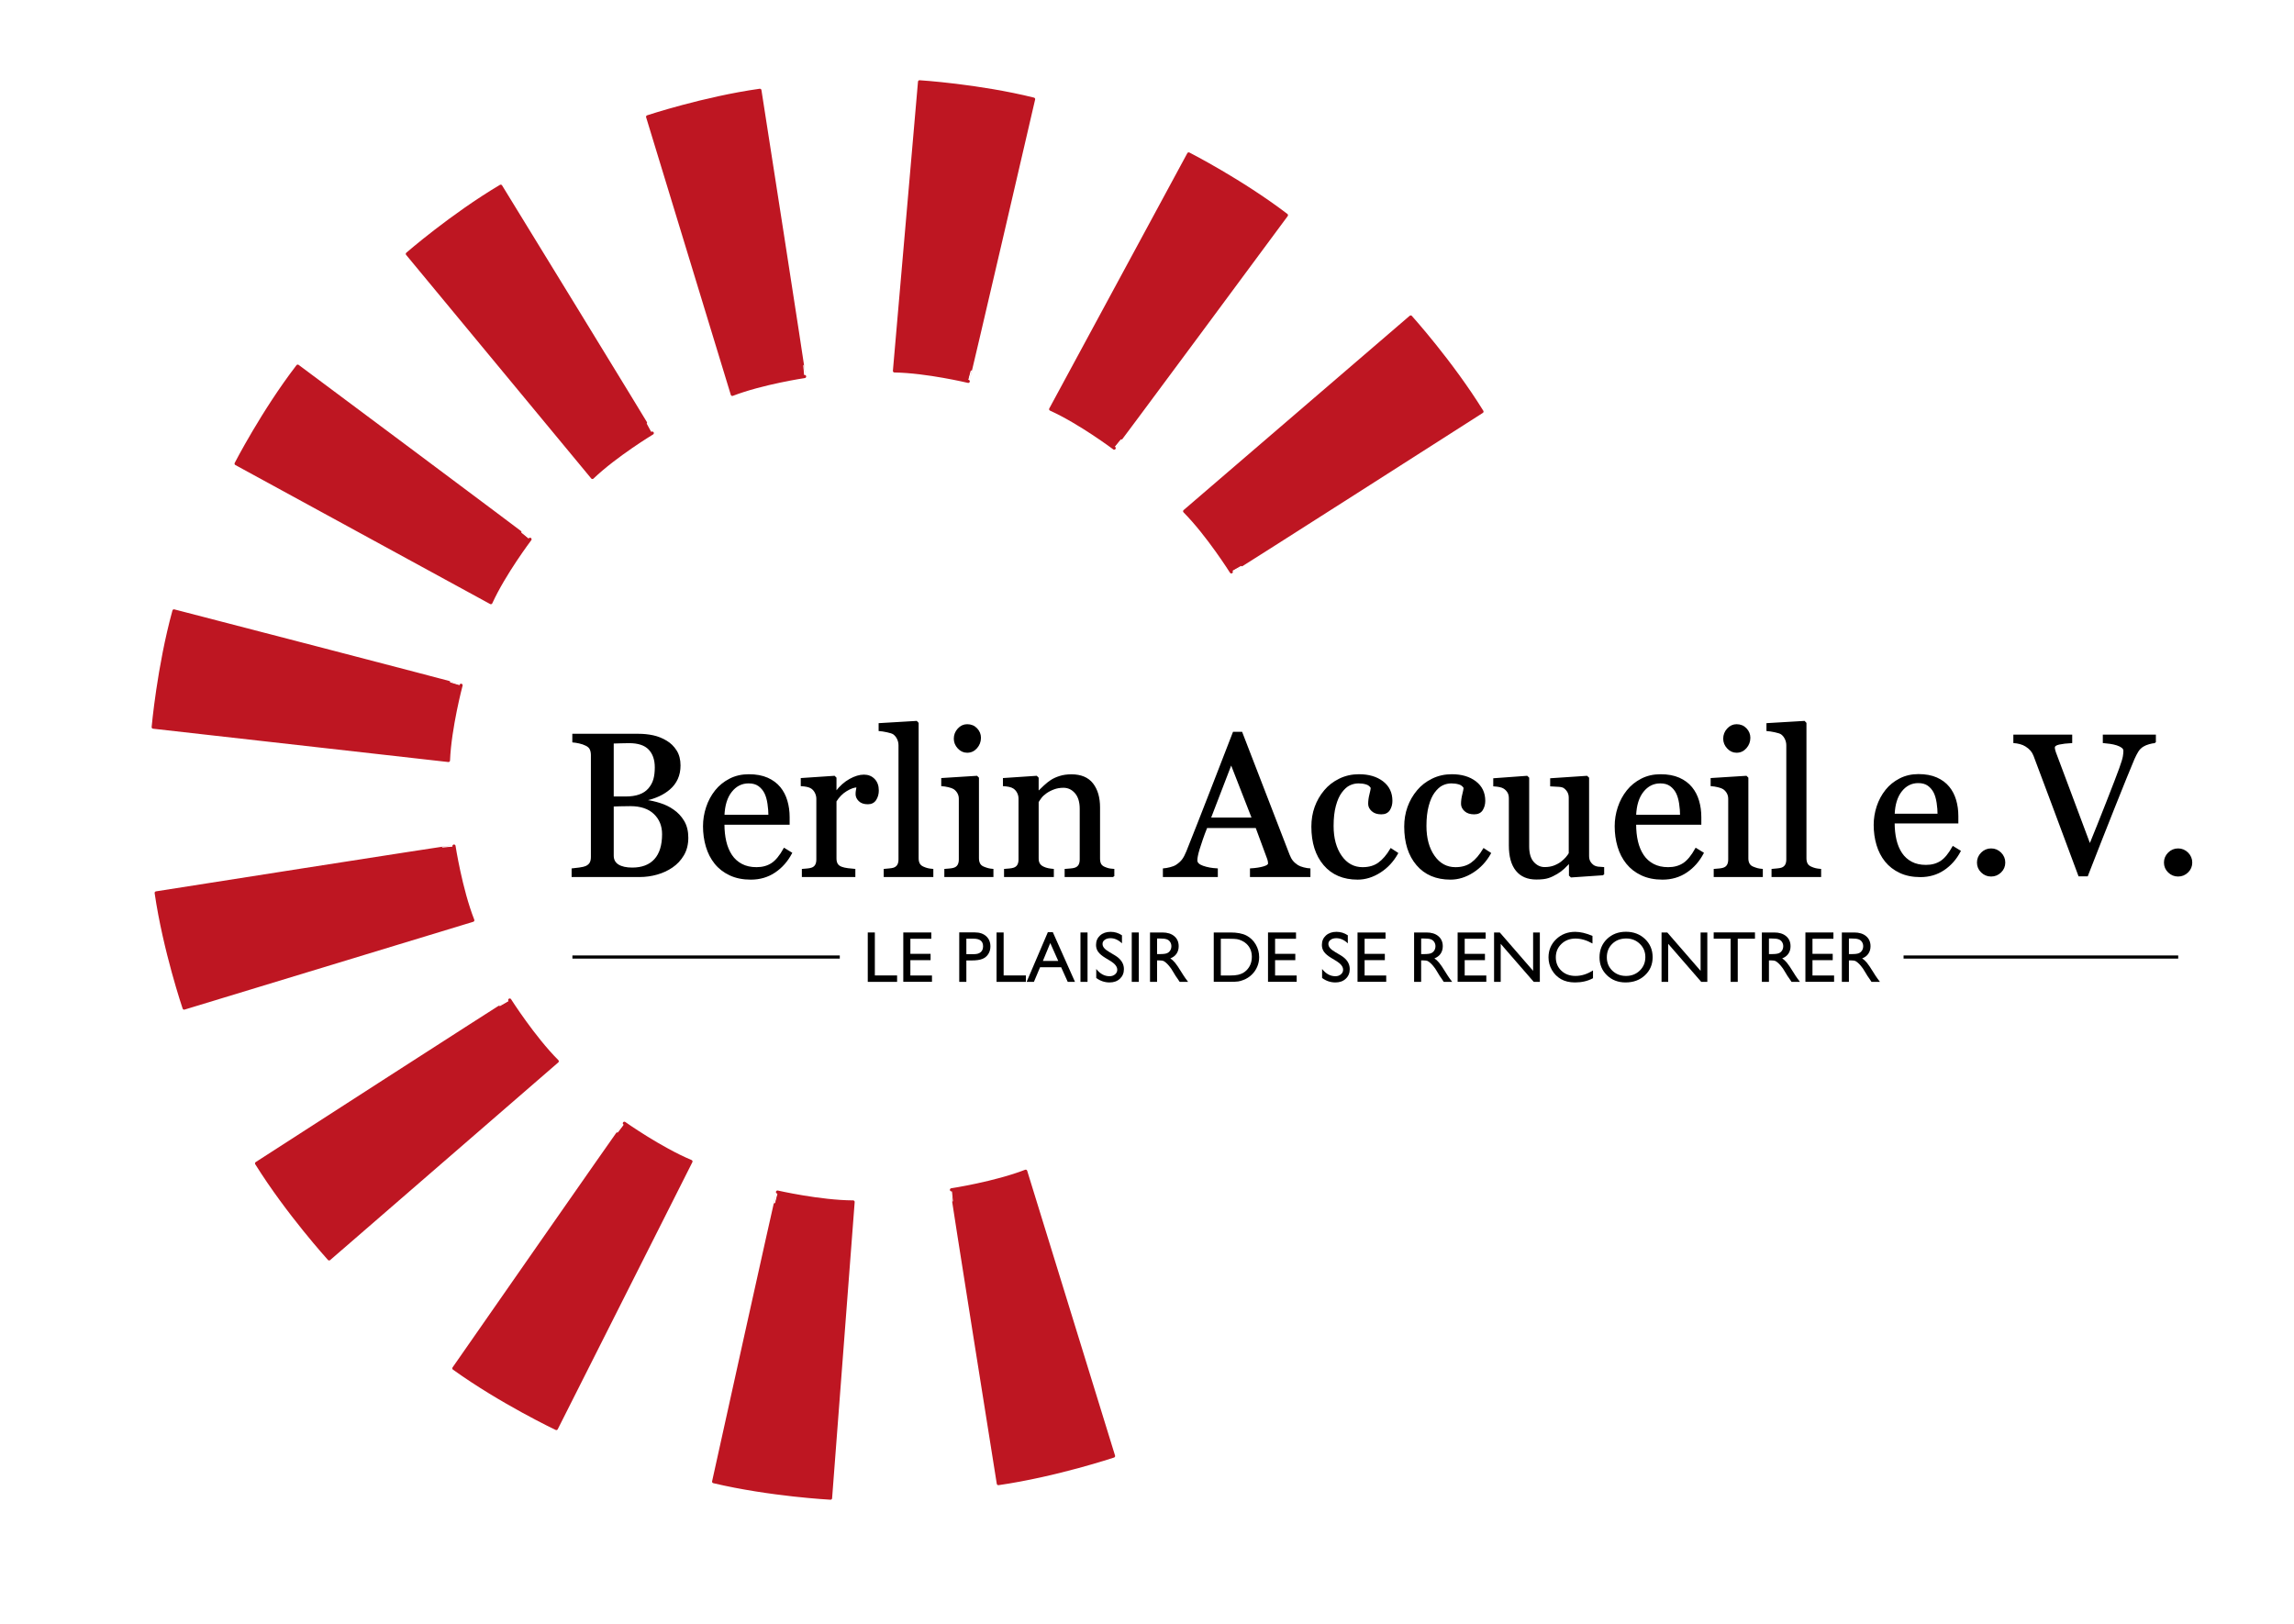 <svg xmlns="http://www.w3.org/2000/svg" xmlns:xlink="http://www.w3.org/1999/xlink" id="Layer_1" x="0px" y="0px" width="728.5px" height="515.91px" viewBox="0 0 728.5 515.91" xml:space="preserve"><path fill="#BE1622" stroke="#BE1622" stroke-linejoin="round" stroke-miterlimit="10" d="M205.665,37.099 c0,0,17.781-5.895,35.65-8.416c0,0,14.201,90.896,14.029,90.926c-0.172,0.027,0.172-0.03,0.172-0.03s-13.398,1.993-22.961,5.672 L205.665,37.099z"></path><path fill="#BE1622" stroke="#BE1622" stroke-linejoin="round" stroke-miterlimit="10" d="M129.361,80.638 c0,0,14.138-12.29,29.656-21.497c0,0,48.121,78.412,47.972,78.507c-0.147,0.091,0.149-0.095,0.149-0.095 s-11.601,7.001-19.007,14.081L129.361,80.638z"></path><path fill="#BE1622" stroke="#BE1622" stroke-linejoin="round" stroke-miterlimit="10" d="M74.979,147.254 c0,0,8.572-16.656,19.569-30.961c0,0,73.769,54.979,73.665,55.12c-0.102,0.141,0.104-0.141,0.104-0.141s-8.18,10.803-12.433,20.125 L74.979,147.254z"></path><path fill="#BE1622" stroke="#BE1622" stroke-linejoin="round" stroke-miterlimit="10" d="M48.655,230.939 c0,0,1.691-19.103,6.59-36.915c0,0,91.176,23.616,91.135,23.791c-0.045,0.172,0.041-0.175,0.041-0.175s-3.575,13.401-4.008,23.882 L48.655,230.939z"></path><path fill="#BE1622" stroke="#BE1622" stroke-linejoin="round" stroke-miterlimit="10" d="M58.472,320.163 c0,0-6.191-18.236-8.871-36.577c0,0,94.569-14.877,94.601-14.695c0.027,0.173-0.032-0.182-0.032-0.182s2.118,13.757,5.976,23.569 L58.472,320.163z"></path><path fill="#BE1622" stroke="#BE1622" stroke-linejoin="round" stroke-miterlimit="10" d="M104.523,399.819 c0,0-13.108-14.409-23.045-30.329c0,0,80.398-51.875,80.498-51.726c0.098,0.149-0.1-0.149-0.1-0.149s7.552,11.897,15.085,19.434 L104.523,399.819z"></path><path fill="#BE1622" stroke="#BE1622" stroke-linejoin="round" stroke-miterlimit="10" d="M263.75,475.804 c0,0-19.148-0.993-37.122-5.242c0,0,20.282-91.962,20.454-91.926c0.177,0.036-0.172-0.036-0.172-0.036s13.521,3.093,24.008,3.138 L263.75,475.804z"></path><path fill="#BE1622" stroke="#BE1622" stroke-linejoin="round" stroke-miterlimit="10" d="M292.021,25.983 c0,0,18.694,1.167,36.214,5.502c0,0-20.757,89.627-20.93,89.591c-0.167-0.039,0.172,0.036,0.172,0.036s-13.176-3.154-23.424-3.313 L292.021,25.983z"></path><path fill="#BE1622" stroke="#BE1622" stroke-linejoin="round" stroke-miterlimit="10" d="M377.494,48.888 c0,0,16.686,8.511,31.032,19.454c0,0-54.7,73.975-54.836,73.873c-0.145-0.102,0.136,0.102,0.136,0.102s-10.828-8.137-20.168-12.358 L377.494,48.888z"></path><path fill="#BE1622" stroke="#BE1622" stroke-linejoin="round" stroke-miterlimit="10" d="M447.992,100.677 c0,0,12.891,14.285,22.634,30.043c0,0-79.602,50.905-79.701,50.753c-0.091-0.147,0.1,0.152,0.1,0.152s-7.409-11.78-14.817-19.254 L447.992,100.677z"></path><path fill="#BE1622" stroke="#BE1622" stroke-linejoin="round" stroke-miterlimit="10" d="M176.676,453.694 c0,0-17.443-8.27-32.546-19.115c0,0,54.151-77.825,54.301-77.726c0.147,0.1-0.15-0.1-0.15-0.1s11.404,8.062,21.147,12.129 L176.676,453.694z"></path><g>	<path stroke="#000000" stroke-width="0.5" stroke-miterlimit="10" d="M213.77,257.333c1.311,0.889,2.401,2.054,3.267,3.487  c0.866,1.441,1.299,3.183,1.299,5.232c0,2.095-0.453,3.912-1.365,5.454c-0.907,1.546-2.09,2.812-3.55,3.805  c-1.415,0.97-3.015,1.714-4.802,2.222c-1.786,0.508-3.632,0.762-5.534,0.762h-21.306v-2.254c0.505-0.041,1.247-0.132,2.219-0.268  c0.973-0.136,1.669-0.304,2.093-0.489c0.655-0.3,1.12-0.698,1.394-1.192c0.274-0.495,0.413-1.139,0.413-1.918v-32.343  c0-0.719-0.12-1.354-0.365-1.902c-0.243-0.548-0.723-0.993-1.442-1.331c-0.635-0.317-1.342-0.562-2.125-0.73  c-0.782-0.167-1.437-0.274-1.965-0.317V233.3h20.767c1.607,0,3.145,0.159,4.613,0.476c1.469,0.317,2.87,0.877,4.201,1.68  c1.247,0.741,2.271,1.746,3.076,3.013c0.803,1.268,1.204,2.809,1.204,4.627c0,1.587-0.286,2.997-0.855,4.235  c-0.571,1.237-1.374,2.299-2.41,3.188c-0.973,0.843-2.088,1.56-3.346,2.14c-1.256,0.58-2.616,1.029-4.074,1.347v0.286  c1.29,0.145,2.732,0.472,4.328,0.966C211.101,255.751,212.523,256.449,213.77,257.333z M206.103,250.546  c0.78-0.916,1.322-1.909,1.627-2.988c0.306-1.079,0.46-2.362,0.46-3.841c0-2.48-0.676-4.423-2.024-5.831  c-1.349-1.41-3.48-2.113-6.391-2.113c-0.676,0-1.523,0.016-2.546,0.048c-1.022,0.034-1.882,0.059-2.578,0.079v17.312h4.017  c1.728,0,3.21-0.218,4.444-0.667C204.348,252.101,205.343,251.435,206.103,250.546z M210.505,264.91  c0-2.657-0.893-4.853-2.68-6.566c-1.786-1.704-4.339-2.565-7.658-2.565c-1.351,0-2.494,0.018-3.423,0.05  c-0.929,0.031-1.627,0.059-2.092,0.077v15.855c0,1.328,0.54,2.335,1.616,3.016c1.079,0.671,2.58,1.011,4.502,1.011  c3.149,0,5.559-0.92,7.23-2.761C209.668,271.189,210.505,268.482,210.505,264.91z"></path>	<path stroke="#000000" stroke-width="0.5" stroke-miterlimit="10" d="M251.281,270.936c-1.315,2.494-3.065,4.484-5.264,5.963  c-2.199,1.478-4.725,2.222-7.577,2.222c-2.516,0-4.72-0.444-6.611-1.333c-1.893-0.889-3.453-2.095-4.679-3.618  c-1.224-1.524-2.14-3.297-2.741-5.323c-0.603-2.031-0.905-4.181-0.905-6.438c0-2.031,0.322-4.022,0.968-5.977  c0.644-1.954,1.589-3.718,2.836-5.277c1.206-1.501,2.7-2.712,4.484-3.632c1.787-0.921,3.791-1.379,6.012-1.379  c2.285,0,4.235,0.358,5.867,1.075c1.624,0.721,2.947,1.704,3.963,2.951c0.971,1.184,1.696,2.58,2.167,4.186  c0.48,1.604,0.716,3.351,0.716,5.232v2.095h-20.705c0,2.049,0.195,3.917,0.587,5.586c0.39,1.678,1.011,3.146,1.854,4.421  c0.825,1.229,1.904,2.199,3.237,2.906c1.329,0.707,2.911,1.065,4.752,1.065c1.882,0,3.505-0.439,4.87-1.319  c1.36-0.889,2.675-2.476,3.945-4.77L251.281,270.936z M244.271,259.016c0-1.18-0.1-2.444-0.299-3.791  c-0.199-1.352-0.526-2.476-0.97-3.383c-0.48-0.975-1.152-1.759-1.995-2.376c-0.843-0.607-1.932-0.915-3.265-0.915  c-2.222,0-4.063,0.925-5.532,2.766c-1.469,1.841-2.269,4.407-2.396,7.699H244.271z"></path>	<path stroke="#000000" stroke-width="0.5" stroke-miterlimit="10" d="M278.831,251.054c0,1.079-0.263,2.035-0.789,2.874  c-0.53,0.835-1.342,1.252-2.444,1.252c-1.184,0-2.085-0.309-2.707-0.921c-0.625-0.612-0.938-1.292-0.938-2.026  c0-0.468,0.036-0.889,0.113-1.27c0.073-0.381,0.141-0.762,0.204-1.143c-0.993,0-2.154,0.398-3.487,1.206  c-1.333,0.798-2.466,1.94-3.392,3.423v18.195c0,0.744,0.141,1.347,0.426,1.81c0.281,0.467,0.735,0.816,1.347,1.048  c0.531,0.208,1.211,0.371,2.045,0.476c0.834,0.104,1.56,0.177,2.172,0.223v2.095h-16.486V276.2  c0.485-0.046,0.989-0.087,1.505-0.127c0.517-0.046,0.966-0.127,1.347-0.254c0.594-0.19,1.034-0.521,1.315-0.998  c0.29-0.472,0.431-1.093,0.431-1.85v-19.289c0-0.652-0.154-1.296-0.458-1.931c-0.308-0.636-0.734-1.144-1.288-1.52  c-0.399-0.259-0.879-0.439-1.424-0.558c-0.553-0.118-1.143-0.19-1.777-0.235v-2.095l10.401-0.698l0.444,0.444v4.407h0.154  c1.315-1.715,2.771-3.011,4.38-3.899c1.605-0.885,3.074-1.329,4.407-1.329c1.329,0,2.413,0.431,3.247,1.302  C278.414,248.433,278.831,249.598,278.831,251.054z"></path>	<path stroke="#000000" stroke-width="0.5" stroke-miterlimit="10" d="M296.146,278.295h-15.253V276.2  c0.485-0.046,1.002-0.091,1.555-0.146c0.549-0.05,1.002-0.127,1.36-0.235c0.594-0.19,1.034-0.526,1.333-0.998  c0.295-0.48,0.444-1.098,0.444-1.859v-36.234c0-0.762-0.163-1.476-0.49-2.143c-0.326-0.664-0.762-1.188-1.288-1.569  c-0.381-0.254-1.079-0.485-2.095-0.698c-1.011-0.21-1.823-0.34-2.439-0.381v-2.029l11.766-0.698l0.44,0.476v42.895  c0,0.744,0.141,1.352,0.417,1.828c0.272,0.476,0.716,0.839,1.329,1.093c0.467,0.208,0.93,0.371,1.383,0.476  c0.454,0.104,0.961,0.177,1.537,0.223V278.295z"></path>	<path stroke="#000000" stroke-width="0.5" stroke-miterlimit="10" d="M315.231,278.295h-15.09V276.2  c0.485-0.046,0.989-0.087,1.505-0.127c0.517-0.046,0.966-0.127,1.347-0.254c0.594-0.19,1.029-0.521,1.315-0.998  c0.286-0.472,0.431-1.093,0.431-1.85v-19.289c0-0.675-0.154-1.292-0.462-1.85c-0.304-0.563-0.734-1.033-1.283-1.414  c-0.403-0.254-0.984-0.468-1.746-0.645c-0.762-0.182-1.456-0.29-2.09-0.335v-2.095l11.032-0.698l0.444,0.444v25.49  c0,0.744,0.145,1.356,0.426,1.842c0.281,0.489,0.73,0.848,1.337,1.079c0.462,0.19,0.912,0.344,1.356,0.462  c0.439,0.118,0.934,0.19,1.478,0.236V278.295z M311.268,234.313c0,1.206-0.399,2.258-1.188,3.156  c-0.793,0.9-1.768,1.349-2.934,1.349c-1.075,0-2.013-0.428-2.807-1.285c-0.789-0.854-1.188-1.832-1.188-2.931  c0-1.163,0.399-2.179,1.188-3.045c0.793-0.866,1.732-1.301,2.807-1.301c1.206,0,2.194,0.408,2.965,1.222  S311.268,233.236,311.268,234.313z"></path>	<path stroke="#000000" stroke-width="0.5" stroke-miterlimit="10" d="M353.626,278.295h-15.28V276.2  c0.49-0.046,1.02-0.087,1.605-0.127c0.581-0.046,1.061-0.127,1.442-0.254c0.589-0.19,1.025-0.526,1.315-0.998  c0.281-0.476,0.426-1.098,0.426-1.854v-16.078c0-2.217-0.526-3.931-1.573-5.137c-1.047-1.202-2.326-1.805-3.832-1.805  c-1.125,0-2.149,0.172-3.083,0.525c-0.93,0.345-1.755,0.771-2.476,1.279c-0.698,0.489-1.261,1.011-1.669,1.568  c-0.413,0.563-0.716,1.011-0.907,1.352v17.973c0,0.722,0.145,1.315,0.444,1.778c0.299,0.462,0.744,0.825,1.333,1.079  c0.444,0.208,0.925,0.371,1.442,0.476c0.517,0.104,1.052,0.177,1.601,0.223v2.095h-15.312V276.2  c0.481-0.046,0.984-0.087,1.505-0.127c0.517-0.046,0.966-0.127,1.342-0.254c0.599-0.19,1.034-0.521,1.319-0.998  c0.286-0.472,0.431-1.093,0.431-1.85v-19.289c0-0.716-0.154-1.378-0.462-1.977c-0.308-0.607-0.734-1.098-1.288-1.474  c-0.399-0.259-0.875-0.439-1.424-0.558c-0.548-0.118-1.143-0.19-1.777-0.235v-2.095l10.401-0.698l0.444,0.444v4.407h0.159  c0.508-0.509,1.138-1.116,1.9-1.823s1.483-1.278,2.158-1.723c0.78-0.508,1.714-0.935,2.793-1.27  c1.079-0.341,2.294-0.508,3.646-0.508c3.001,0,5.224,0.934,6.674,2.802c1.446,1.873,2.167,4.362,2.167,7.473v16.259  c0,0.744,0.131,1.343,0.381,1.796c0.254,0.453,0.689,0.808,1.301,1.062c0.508,0.213,0.948,0.362,1.315,0.444  c0.372,0.081,0.884,0.145,1.537,0.19V278.295z"></path>	<path stroke="#000000" stroke-width="0.5" stroke-miterlimit="10" d="M415.898,278.295H397.2v-2.254  c1.65-0.104,3.015-0.317,4.107-0.635c1.089-0.317,1.633-0.707,1.633-1.174c0-0.19-0.023-0.422-0.063-0.698  c-0.046-0.272-0.109-0.518-0.19-0.726l-3.728-10.084h-15.792c-0.595,1.478-1.075,2.766-1.447,3.867  c-0.371,1.098-0.702,2.117-0.997,3.043c-0.281,0.911-0.467,1.65-0.571,2.222c-0.108,0.571-0.163,1.033-0.163,1.396  c0,0.843,0.671,1.5,1.999,1.963c1.329,0.467,2.834,0.739,4.503,0.825v2.254h-16.944v-2.254c0.549-0.041,1.237-0.168,2.063-0.367  c0.824-0.199,1.496-0.467,2.026-0.807c0.848-0.571,1.501-1.17,1.963-1.787c0.468-0.626,0.926-1.487,1.37-2.584  c2.258-5.649,4.751-11.988,7.481-19.025c2.725-7.042,5.155-13.309,7.291-18.804h2.539l14.994,38.809  c0.317,0.825,0.676,1.491,1.079,1.994c0.399,0.509,0.961,1.007,1.683,1.492c0.48,0.295,1.115,0.549,1.899,0.748  s1.438,0.309,1.963,0.331V278.295z M397.799,259.904l-6.815-17.462l-6.715,17.462H397.799z"></path>	<path stroke="#000000" stroke-width="0.5" stroke-miterlimit="10" d="M431.151,279.12c-4.524,0-8.062-1.506-10.618-4.507  c-2.558-3.002-3.836-7.028-3.836-12.079c0-2.199,0.34-4.254,1.024-6.167c0.689-1.913,1.687-3.654,3.002-5.214  c1.242-1.501,2.811-2.712,4.692-3.632c1.882-0.921,3.932-1.379,6.148-1.379c3.069,0,5.559,0.734,7.486,2.199  c1.922,1.469,2.884,3.474,2.884,6.013c0,1.061-0.254,1.99-0.762,2.807c-0.508,0.812-1.343,1.22-2.503,1.22  c-1.252,0-2.213-0.317-2.902-0.948c-0.689-0.63-1.034-1.337-1.034-2.117c0-0.947,0.127-1.923,0.381-2.92  c0.254-1.007,0.404-1.736,0.444-2.204c-0.381-0.652-0.942-1.088-1.695-1.306c-0.743-0.222-1.551-0.335-2.412-0.335  c-1.016,0-1.977,0.217-2.897,0.652c-0.916,0.427-1.81,1.229-2.671,2.395c-0.779,1.052-1.414,2.479-1.896,4.28  c-0.489,1.795-0.729,3.939-0.729,6.434c0,3.932,0.87,7.142,2.611,9.622c1.737,2.484,4.026,3.727,6.852,3.727  c2.05,0,3.764-0.499,5.146-1.501c1.383-0.997,2.666-2.493,3.85-4.488l2.021,1.328c-1.396,2.498-3.232,4.471-5.513,5.926  C435.939,278.386,433.582,279.12,431.151,279.12z"></path>	<path stroke="#000000" stroke-width="0.5" stroke-miterlimit="10" d="M460.642,279.12c-4.524,0-8.065-1.506-10.623-4.507  c-2.558-3.002-3.836-7.028-3.836-12.079c0-2.199,0.345-4.254,1.029-6.167c0.689-1.913,1.687-3.654,2.997-5.214  c1.247-1.501,2.812-2.712,4.692-3.632c1.882-0.921,3.932-1.379,6.148-1.379c3.065,0,5.56,0.734,7.486,2.199  c1.923,1.469,2.889,3.474,2.889,6.013c0,1.061-0.259,1.99-0.762,2.807c-0.508,0.812-1.343,1.22-2.508,1.22  c-1.247,0-2.217-0.317-2.902-0.948c-0.685-0.63-1.029-1.337-1.029-2.117c0-0.947,0.127-1.923,0.381-2.92  c0.254-1.007,0.399-1.736,0.445-2.204c-0.381-0.652-0.948-1.088-1.696-1.306c-0.748-0.222-1.551-0.335-2.421-0.335  c-1.007,0-1.978,0.217-2.894,0.652c-0.915,0.427-1.804,1.229-2.67,2.395c-0.78,1.052-1.41,2.479-1.896,4.28  c-0.485,1.795-0.73,3.939-0.73,6.434c0,3.932,0.871,7.142,2.612,9.622c1.741,2.484,4.026,3.727,6.855,3.727  c2.05,0,3.764-0.499,5.142-1.501c1.388-0.997,2.666-2.493,3.85-4.488l2.027,1.328c-1.397,2.498-3.238,4.471-5.519,5.926  C465.431,278.386,463.072,279.12,460.642,279.12z"></path>	<path stroke="#000000" stroke-width="0.5" stroke-miterlimit="10" d="M509.185,277.724l-10.211,0.698l-0.476-0.449v-3.958h-0.19  c-0.508,0.525-1.074,1.088-1.709,1.695c-0.635,0.599-1.36,1.143-2.186,1.633c-0.948,0.571-1.868,1.006-2.753,1.297  c-0.884,0.299-2.145,0.444-3.768,0.444c-2.766,0-4.87-0.898-6.312-2.707c-1.451-1.805-2.167-4.431-2.167-7.867v-14.954  c0-0.762-0.146-1.396-0.436-1.913c-0.286-0.517-0.708-0.97-1.261-1.351c-0.381-0.255-0.861-0.436-1.433-0.554  c-0.58-0.118-1.184-0.195-1.823-0.235v-2.095l10.438-0.762l0.471,0.444v21.719c0,2.267,0.508,3.967,1.524,5.105  c1.016,1.143,2.23,1.714,3.645,1.714c1.161,0,2.199-0.182,3.111-0.535c0.906-0.363,1.668-0.785,2.275-1.27  c0.571-0.444,1.075-0.916,1.51-1.41c0.432-0.494,0.767-0.957,0.998-1.374v-17.701c0-0.703-0.149-1.32-0.444-1.859  c-0.295-0.535-0.707-0.998-1.238-1.379c-0.376-0.254-0.942-0.403-1.695-0.453c-0.753-0.055-1.587-0.104-2.521-0.145v-2.095  l11.381-0.762l0.48,0.444v24.802c0,0.716,0.146,1.328,0.444,1.836c0.291,0.508,0.708,0.938,1.233,1.302  c0.381,0.227,0.835,0.381,1.365,0.458c0.53,0.072,1.11,0.117,1.745,0.141V277.724z"></path>	<path stroke="#000000" stroke-width="0.5" stroke-miterlimit="10" d="M540.797,270.936c-1.314,2.494-3.064,4.484-5.264,5.963  c-2.199,1.478-4.725,2.222-7.581,2.222c-2.517,0-4.716-0.444-6.606-1.333c-1.896-0.889-3.455-2.095-4.68-3.618  c-1.224-1.524-2.14-3.297-2.743-5.323c-0.603-2.031-0.902-4.181-0.902-6.438c0-2.031,0.317-4.022,0.966-5.977  s1.592-3.718,2.839-5.277c1.206-1.501,2.697-2.712,4.484-3.632c1.786-0.921,3.79-1.379,6.012-1.379  c2.281,0,4.235,0.358,5.867,1.075c1.624,0.721,2.947,1.704,3.959,2.951c0.975,1.184,1.7,2.58,2.172,4.186  c0.48,1.604,0.716,3.351,0.716,5.232v2.095h-20.702c0,2.049,0.189,3.917,0.58,5.586c0.395,1.678,1.011,3.146,1.858,4.421  c0.825,1.229,1.9,2.199,3.233,2.906s2.915,1.065,4.756,1.065c1.882,0,3.505-0.439,4.87-1.319c1.36-0.889,2.675-2.476,3.944-4.77  L540.797,270.936z M533.787,259.016c0-1.18-0.1-2.444-0.299-3.791c-0.199-1.352-0.526-2.476-0.971-3.383  c-0.48-0.975-1.151-1.759-1.995-2.376c-0.848-0.607-1.932-0.915-3.264-0.915c-2.223,0-4.067,0.925-5.532,2.766  c-1.469,1.841-2.267,4.407-2.394,7.699H533.787z"></path>	<path stroke="#000000" stroke-width="0.5" stroke-miterlimit="10" d="M559.564,278.295H544.47V276.2  c0.49-0.046,0.988-0.087,1.51-0.127c0.518-0.046,0.966-0.127,1.347-0.254c0.59-0.19,1.034-0.521,1.315-0.998  c0.29-0.472,0.431-1.093,0.431-1.85v-19.289c0-0.675-0.154-1.292-0.458-1.85c-0.309-0.563-0.734-1.033-1.288-1.414  c-0.398-0.254-0.979-0.468-1.741-0.645c-0.762-0.182-1.46-0.29-2.095-0.335v-2.095l11.036-0.698l0.445,0.444v25.49  c0,0.744,0.136,1.356,0.426,1.842c0.281,0.489,0.726,0.848,1.333,1.079c0.463,0.19,0.916,0.344,1.352,0.462  c0.444,0.118,0.934,0.19,1.482,0.236V278.295z M555.606,234.313c0,1.206-0.399,2.258-1.193,3.156  c-0.793,0.9-1.772,1.349-2.934,1.349c-1.079,0-2.013-0.428-2.802-1.285c-0.798-0.854-1.192-1.832-1.192-2.931  c0-1.163,0.395-2.179,1.192-3.045c0.789-0.866,1.723-1.301,2.802-1.301c1.206,0,2.195,0.408,2.966,1.222  S555.606,233.236,555.606,234.313z"></path>	<path stroke="#000000" stroke-width="0.5" stroke-miterlimit="10" d="M578.082,278.295h-15.249V276.2  c0.485-0.046,1.003-0.091,1.551-0.146c0.554-0.05,1.007-0.127,1.365-0.235c0.594-0.19,1.038-0.526,1.328-0.998  c0.3-0.48,0.444-1.098,0.444-1.859v-36.234c0-0.762-0.163-1.476-0.489-2.143c-0.326-0.664-0.753-1.188-1.283-1.569  c-0.381-0.254-1.074-0.485-2.091-0.698c-1.016-0.21-1.831-0.34-2.438-0.381v-2.029l11.757-0.698l0.444,0.476v42.895  c0,0.744,0.141,1.352,0.412,1.828c0.272,0.476,0.717,0.839,1.333,1.093c0.463,0.208,0.926,0.371,1.379,0.476  s0.97,0.177,1.537,0.223V278.295z"></path></g><g>	<path d="M275.575,296.15h2.249v13.647h7.064v2.041h-9.313V296.15z"></path>	<path d="M286.856,296.15h8.896v1.999h-6.647v4.784h6.42v2.013h-6.42v4.87h6.86v2.004h-9.109V296.15z"></path>	<path d="M304.625,311.839v-15.711h4.974c1.501,0,2.693,0.403,3.582,1.21c0.897,0.812,1.342,1.896,1.342,3.256  c0,0.916-0.231,1.723-0.689,2.431c-0.454,0.707-1.079,1.215-1.877,1.532c-0.789,0.317-1.931,0.48-3.409,0.48h-1.664v6.802H304.625z   M309.209,298.127h-2.326v4.906h2.462c0.911,0,1.614-0.209,2.108-0.644c0.494-0.427,0.739-1.048,0.739-1.851  C312.193,298.935,311.2,298.127,309.209,298.127z"></path>	<path d="M316.473,296.15h2.249v13.647h7.064v2.041h-9.313V296.15z"></path>	<path d="M332.765,296.06h1.578l7.037,15.779h-2.299l-2.095-4.648h-6.692l-1.958,4.648h-2.313L332.765,296.06z M336.065,305.191  l-2.535-5.686l-2.344,5.686H336.065z"></path>	<path d="M343.121,296.15h2.245v15.688h-2.245V296.15z"></path>	<path d="M352.738,305.264l-1.709-1.033c-1.07-0.653-1.836-1.297-2.285-1.932c-0.454-0.631-0.68-1.36-0.68-2.186  c0-1.233,0.431-2.24,1.283-3.011c0.861-0.771,1.977-1.156,3.346-1.156c1.311,0,2.512,0.367,3.604,1.106v2.553  c-1.129-1.093-2.349-1.637-3.65-1.637c-0.734,0-1.337,0.167-1.809,0.512c-0.472,0.336-0.708,0.771-0.708,1.297  c0,0.477,0.172,0.916,0.521,1.324c0.345,0.408,0.907,0.844,1.678,1.292l1.714,1.016c1.914,1.147,2.875,2.599,2.875,4.366  c0,1.261-0.426,2.276-1.27,3.065c-0.843,0.789-1.936,1.179-3.283,1.179c-1.55,0-2.965-0.476-4.235-1.424v-2.856  c1.215,1.537,2.616,2.304,4.212,2.304c0.703,0,1.292-0.195,1.755-0.59c0.471-0.39,0.707-0.879,0.707-1.469  C354.805,307.032,354.116,306.125,352.738,305.264z"></path>	<path d="M359.407,296.15h2.245v15.688h-2.245V296.15z"></path>	<path d="M365.207,311.839V296.15h3.926c1.588,0,2.848,0.39,3.782,1.179c0.934,0.789,1.396,1.85,1.396,3.192  c0,0.916-0.228,1.7-0.681,2.366c-0.457,0.667-1.115,1.166-1.967,1.496c0.498,0.327,0.992,0.775,1.469,1.347  c0.48,0.567,1.156,1.564,2.021,2.975c0.549,0.894,0.989,1.564,1.315,2.009l0.834,1.125h-2.675l-0.685-1.029  c-0.022-0.041-0.068-0.104-0.136-0.195l-0.436-0.617l-0.693-1.143l-0.754-1.224c-0.467-0.648-0.889-1.161-1.278-1.542  c-0.381-0.381-0.734-0.652-1.042-0.825c-0.309-0.168-0.835-0.254-1.569-0.254h-0.585v6.829H365.207z M368.127,298.06h-0.676v4.955  h0.857c1.133,0,1.913-0.1,2.339-0.299c0.422-0.19,0.753-0.48,0.989-0.875c0.235-0.395,0.354-0.844,0.354-1.347  c0-0.49-0.132-0.938-0.395-1.338c-0.259-0.403-0.631-0.685-1.106-0.848C370.013,298.141,369.225,298.06,368.127,298.06z"></path>	<path d="M385.447,311.82v-15.67h5.291c2.136,0,3.822,0.321,5.065,0.961c1.242,0.64,2.23,1.578,2.965,2.82  c0.734,1.247,1.098,2.603,1.098,4.067c0,1.047-0.199,2.054-0.607,3.015c-0.399,0.952-0.979,1.796-1.724,2.521  c-0.766,0.753-1.654,1.314-2.666,1.695c-0.589,0.236-1.134,0.395-1.628,0.472c-0.494,0.082-1.438,0.118-2.834,0.118H385.447z   M390.498,298.149h-2.807v11.667h2.88c1.124,0,1.995-0.073,2.611-0.227c0.626-0.154,1.143-0.345,1.56-0.581  c0.417-0.235,0.798-0.53,1.139-0.875c1.11-1.12,1.664-2.543,1.664-4.258c0-1.682-0.571-3.056-1.705-4.126  c-0.422-0.39-0.907-0.716-1.446-0.97c-0.545-0.254-1.057-0.427-1.547-0.508C392.362,298.19,391.577,298.149,390.498,298.149z"></path>	<path d="M402.677,296.15h8.896v1.999h-6.647v4.784h6.421v2.013h-6.421v4.87h6.86v2.004h-9.109V296.15z"></path>	<path d="M424.459,305.264l-1.709-1.033c-1.074-0.653-1.836-1.297-2.285-1.932c-0.453-0.631-0.681-1.36-0.681-2.186  c0-1.233,0.432-2.24,1.283-3.011c0.862-0.771,1.978-1.156,3.347-1.156c1.311,0,2.512,0.367,3.609,1.106v2.553  c-1.134-1.093-2.349-1.637-3.654-1.637c-0.735,0-1.338,0.167-1.814,0.512c-0.467,0.336-0.707,0.771-0.707,1.297  c0,0.477,0.177,0.916,0.526,1.324c0.344,0.408,0.906,0.844,1.678,1.292l1.714,1.016c1.913,1.147,2.87,2.599,2.87,4.366  c0,1.261-0.422,2.276-1.266,3.065c-0.839,0.789-1.936,1.179-3.282,1.179c-1.551,0-2.966-0.476-4.235-1.424v-2.856  c1.215,1.537,2.616,2.304,4.212,2.304c0.703,0,1.293-0.195,1.755-0.59c0.472-0.39,0.708-0.879,0.708-1.469  C426.527,307.032,425.838,306.125,424.459,305.264z"></path>	<path d="M431.106,296.15h8.896v1.999h-6.647v4.784h6.425v2.013h-6.425v4.87h6.864v2.004h-9.113V296.15z"></path>	<path d="M449.071,311.839V296.15h3.931c1.583,0,2.848,0.39,3.777,1.179c0.934,0.789,1.4,1.85,1.4,3.192  c0,0.916-0.23,1.7-0.685,2.366c-0.458,0.667-1.115,1.166-1.968,1.496c0.499,0.327,0.993,0.775,1.47,1.347  c0.48,0.567,1.156,1.564,2.021,2.975c0.549,0.894,0.988,1.564,1.315,2.009l0.834,1.125h-2.675l-0.685-1.029  c-0.023-0.041-0.068-0.104-0.132-0.195l-0.439-0.617l-0.694-1.143l-0.753-1.224c-0.462-0.648-0.889-1.161-1.278-1.542  c-0.385-0.381-0.734-0.652-1.043-0.825c-0.308-0.168-0.834-0.254-1.568-0.254h-0.585v6.829H449.071z M451.991,298.06h-0.676v4.955  h0.853c1.138,0,1.918-0.1,2.344-0.299c0.422-0.19,0.753-0.48,0.988-0.875c0.236-0.395,0.354-0.844,0.354-1.347  c0-0.49-0.132-0.938-0.395-1.338c-0.264-0.403-0.631-0.685-1.103-0.848C453.877,298.141,453.088,298.06,451.991,298.06z"></path>	<path d="M462.896,296.15h8.9v1.999h-6.656v4.784h6.43v2.013h-6.43v4.87h6.865v2.004h-9.109V296.15z"></path>	<path d="M486.868,296.15h2.135v15.688h-1.936l-10.492-12.079v12.079h-2.108V296.15h1.818l10.583,12.188V296.15z"></path>	<path d="M505.884,308.202v2.471c-1.646,0.902-3.55,1.347-5.703,1.347c-1.755,0-3.238-0.354-4.462-1.052  c-1.22-0.707-2.186-1.678-2.897-2.911c-0.712-1.237-1.065-2.575-1.065-4.008c0-2.285,0.812-4.208,2.439-5.768  c1.632-1.556,3.636-2.335,6.03-2.335c1.646,0,3.473,0.431,5.491,1.292v2.412c-1.837-1.043-3.628-1.568-5.383-1.568  c-1.795,0-3.287,0.566-4.475,1.704c-1.184,1.134-1.782,2.549-1.782,4.263c0,1.719,0.59,3.133,1.755,4.244  c1.17,1.106,2.661,1.659,4.484,1.659C502.216,309.952,504.075,309.372,505.884,308.202z"></path>	<path d="M516.349,295.924c2.422,0,4.444,0.771,6.058,2.303c1.61,1.533,2.417,3.46,2.417,5.772c0,2.316-0.812,4.23-2.443,5.749  c-1.624,1.52-3.678,2.271-6.158,2.271c-2.362,0-4.334-0.752-5.903-2.271c-1.578-1.519-2.366-3.419-2.366-5.699  c0-2.349,0.793-4.289,2.375-5.822C511.919,296.694,513.923,295.924,516.349,295.924z M516.439,298.06  c-1.795,0-3.273,0.558-4.425,1.682c-1.161,1.125-1.737,2.558-1.737,4.308c0,1.687,0.576,3.092,1.737,4.222  c1.16,1.119,2.611,1.682,4.357,1.682c1.75,0,3.21-0.571,4.384-1.719c1.17-1.146,1.755-2.57,1.755-4.275  c0-1.664-0.585-3.065-1.755-4.198C519.582,298.626,518.145,298.06,516.439,298.06z"></path>	<path d="M540.054,296.15h2.136v15.688h-1.932l-10.492-12.079v12.079h-2.113V296.15h1.823l10.578,12.188V296.15z"></path>	<path d="M544.212,296.128h13.108v1.999h-5.469v13.712h-2.258v-13.712h-5.382V296.128z"></path>	<path d="M559.51,311.839V296.15h3.932c1.587,0,2.847,0.39,3.781,1.179c0.934,0.789,1.396,1.85,1.396,3.192  c0,0.916-0.227,1.7-0.681,2.366c-0.462,0.667-1.115,1.166-1.968,1.496c0.499,0.327,0.989,0.775,1.47,1.347  c0.48,0.567,1.151,1.564,2.021,2.975c0.549,0.894,0.984,1.564,1.315,2.009l0.834,1.125h-2.675l-0.685-1.029  c-0.022-0.041-0.068-0.104-0.136-0.195l-0.436-0.617l-0.698-1.143l-0.748-1.224c-0.468-0.648-0.894-1.161-1.279-1.542  c-0.385-0.381-0.734-0.652-1.042-0.825c-0.313-0.168-0.835-0.254-1.569-0.254h-0.585v6.829H559.51z M562.435,298.06h-0.676v4.955  h0.853c1.138,0,1.918-0.1,2.344-0.299c0.422-0.19,0.753-0.48,0.989-0.875c0.235-0.395,0.354-0.844,0.354-1.347  c0-0.49-0.137-0.938-0.395-1.338c-0.264-0.403-0.631-0.685-1.111-0.848C564.32,298.141,563.531,298.06,562.435,298.06z"></path>	<path d="M573.339,296.15h8.896v1.999h-6.651v4.784h6.429v2.013h-6.429v4.87h6.864v2.004h-9.109V296.15z"></path>	<path d="M584.91,311.839V296.15h3.932c1.587,0,2.847,0.39,3.781,1.179c0.93,0.789,1.396,1.85,1.396,3.192  c0,0.916-0.231,1.7-0.689,2.366c-0.453,0.667-1.106,1.166-1.968,1.496c0.508,0.327,0.998,0.775,1.479,1.347  c0.476,0.567,1.151,1.564,2.018,2.975c0.549,0.894,0.984,1.564,1.319,2.009l0.825,1.125h-2.675l-0.681-1.029  c-0.022-0.041-0.067-0.104-0.136-0.195l-0.436-0.617l-0.693-1.143l-0.757-1.224c-0.463-0.648-0.885-1.161-1.271-1.542  c-0.39-0.381-0.734-0.652-1.047-0.825c-0.313-0.168-0.834-0.254-1.569-0.254h-0.584v6.829H584.91z M587.826,298.06h-0.671v4.955  h0.852c1.143,0,1.923-0.1,2.345-0.299c0.422-0.19,0.748-0.48,0.988-0.875c0.235-0.395,0.349-0.844,0.349-1.347  c0-0.49-0.127-0.938-0.39-1.338c-0.263-0.403-0.63-0.685-1.106-0.848C589.721,298.141,588.933,298.06,587.826,298.06z"></path></g><path fill="#BE1622" stroke="#BE1622" stroke-linejoin="round" stroke-miterlimit="10" d="M353.626,462.432 c0,0-18.246,6.112-36.586,8.756c0,0-14.886-93.305-14.709-93.341c0.177-0.027-0.177,0.036-0.177,0.036s13.757-2.095,23.569-5.903 L353.626,462.432z"></path><g>	<path stroke="#000000" stroke-width="0.5" stroke-miterlimit="10" d="M622.403,270.323c-1.278,2.439-2.992,4.38-5.142,5.826  c-2.149,1.447-4.616,2.168-7.399,2.168c-2.458,0-4.616-0.431-6.462-1.302c-1.845-0.866-3.368-2.04-4.57-3.527  c-1.197-1.487-2.09-3.224-2.68-5.205c-0.589-1.986-0.88-4.081-0.88-6.289c0-1.981,0.313-3.931,0.943-5.84  c0.631-1.909,1.556-3.632,2.775-5.155c1.174-1.47,2.639-2.648,4.38-3.546c1.745-0.897,3.7-1.352,5.867-1.352  c2.23,0,4.145,0.354,5.731,1.053c1.596,0.707,2.884,1.663,3.872,2.883c0.952,1.156,1.659,2.521,2.122,4.09  c0.467,1.569,0.698,3.274,0.698,5.11v2.045h-20.228c0,2.004,0.195,3.827,0.576,5.459c0.381,1.642,0.984,3.074,1.809,4.316  c0.808,1.206,1.859,2.149,3.161,2.844c1.301,0.693,2.847,1.038,4.647,1.038c1.836,0,3.423-0.427,4.756-1.288  c1.329-0.861,2.612-2.416,3.854-4.656L622.403,270.323z M615.557,258.68c0-1.151-0.095-2.385-0.29-3.704  c-0.199-1.319-0.517-2.417-0.947-3.306c-0.477-0.947-1.125-1.719-1.95-2.317c-0.829-0.594-1.891-0.893-3.191-0.893  c-2.168,0-3.968,0.897-5.405,2.697c-1.438,1.805-2.217,4.313-2.34,7.522H615.557z"></path>	<path stroke="#000000" stroke-width="0.5" stroke-miterlimit="10" d="M636.56,273.951c0,1.156-0.418,2.14-1.252,2.956  c-0.839,0.816-1.836,1.225-2.992,1.225s-2.149-0.408-2.988-1.225s-1.256-1.8-1.256-2.956s0.417-2.154,1.256-2.993  c0.839-0.834,1.832-1.251,2.988-1.251s2.153,0.417,2.992,1.251C636.142,271.797,636.56,272.795,636.56,273.951z"></path>	<path stroke="#000000" stroke-width="0.5" stroke-miterlimit="10" d="M684.386,235.757c-0.535,0.022-1.188,0.141-1.949,0.356  c-0.767,0.217-1.397,0.48-1.892,0.791c-0.702,0.433-1.265,0.991-1.69,1.673c-0.422,0.681-0.839,1.485-1.252,2.415  c-1.388,3.287-3.46,8.401-6.229,15.348c-2.767,6.946-5.614,14.192-8.548,21.728h-2.57c-2.975-7.988-5.84-15.692-8.61-23.105  c-2.766-7.414-4.647-12.424-5.636-15.021c-0.25-0.642-0.581-1.204-0.993-1.689c-0.413-0.485-0.957-0.945-1.642-1.378  c-0.558-0.352-1.174-0.614-1.859-0.789c-0.68-0.177-1.31-0.286-1.891-0.326v-2.199h18.191v2.199  c-1.551,0.083-2.856,0.238-3.918,0.464c-1.065,0.227-1.596,0.63-1.596,1.208c0,0.227,0.041,0.497,0.122,0.805  c0.082,0.311,0.154,0.558,0.218,0.743c0.767,2.027,2,5.328,3.714,9.903c1.714,4.574,4.153,11.095,7.313,19.547  c1.569-3.827,3.378-8.344,5.418-13.549c2.045-5.205,3.419-8.782,4.122-10.728c0.68-1.877,1.079-3.184,1.192-3.904  c0.113-0.723,0.172-1.311,0.172-1.764c0-0.476-0.213-0.873-0.639-1.192c-0.422-0.32-0.984-0.594-1.687-0.821  c-0.681-0.208-1.374-0.363-2.072-0.465c-0.708-0.104-1.415-0.186-2.141-0.249v-2.199h16.351V235.757z"></path>	<path stroke="#000000" stroke-width="0.5" stroke-miterlimit="10" d="M695.938,273.951c0,1.156-0.417,2.14-1.251,2.956  c-0.839,0.816-1.832,1.225-2.993,1.225c-1.156,0-2.148-0.408-2.987-1.225s-1.256-1.8-1.256-2.956s0.417-2.154,1.256-2.993  c0.839-0.834,1.831-1.251,2.987-1.251c1.161,0,2.154,0.417,2.993,1.251C695.521,271.797,695.938,272.795,695.938,273.951z"></path></g><line stroke="#000000" stroke-miterlimit="10" x1="181.779" y1="303.949" x2="266.688" y2="303.949"></line><line stroke="#000000" stroke-miterlimit="10" x1="604.512" y1="303.949" x2="691.731" y2="303.949"></line></svg>